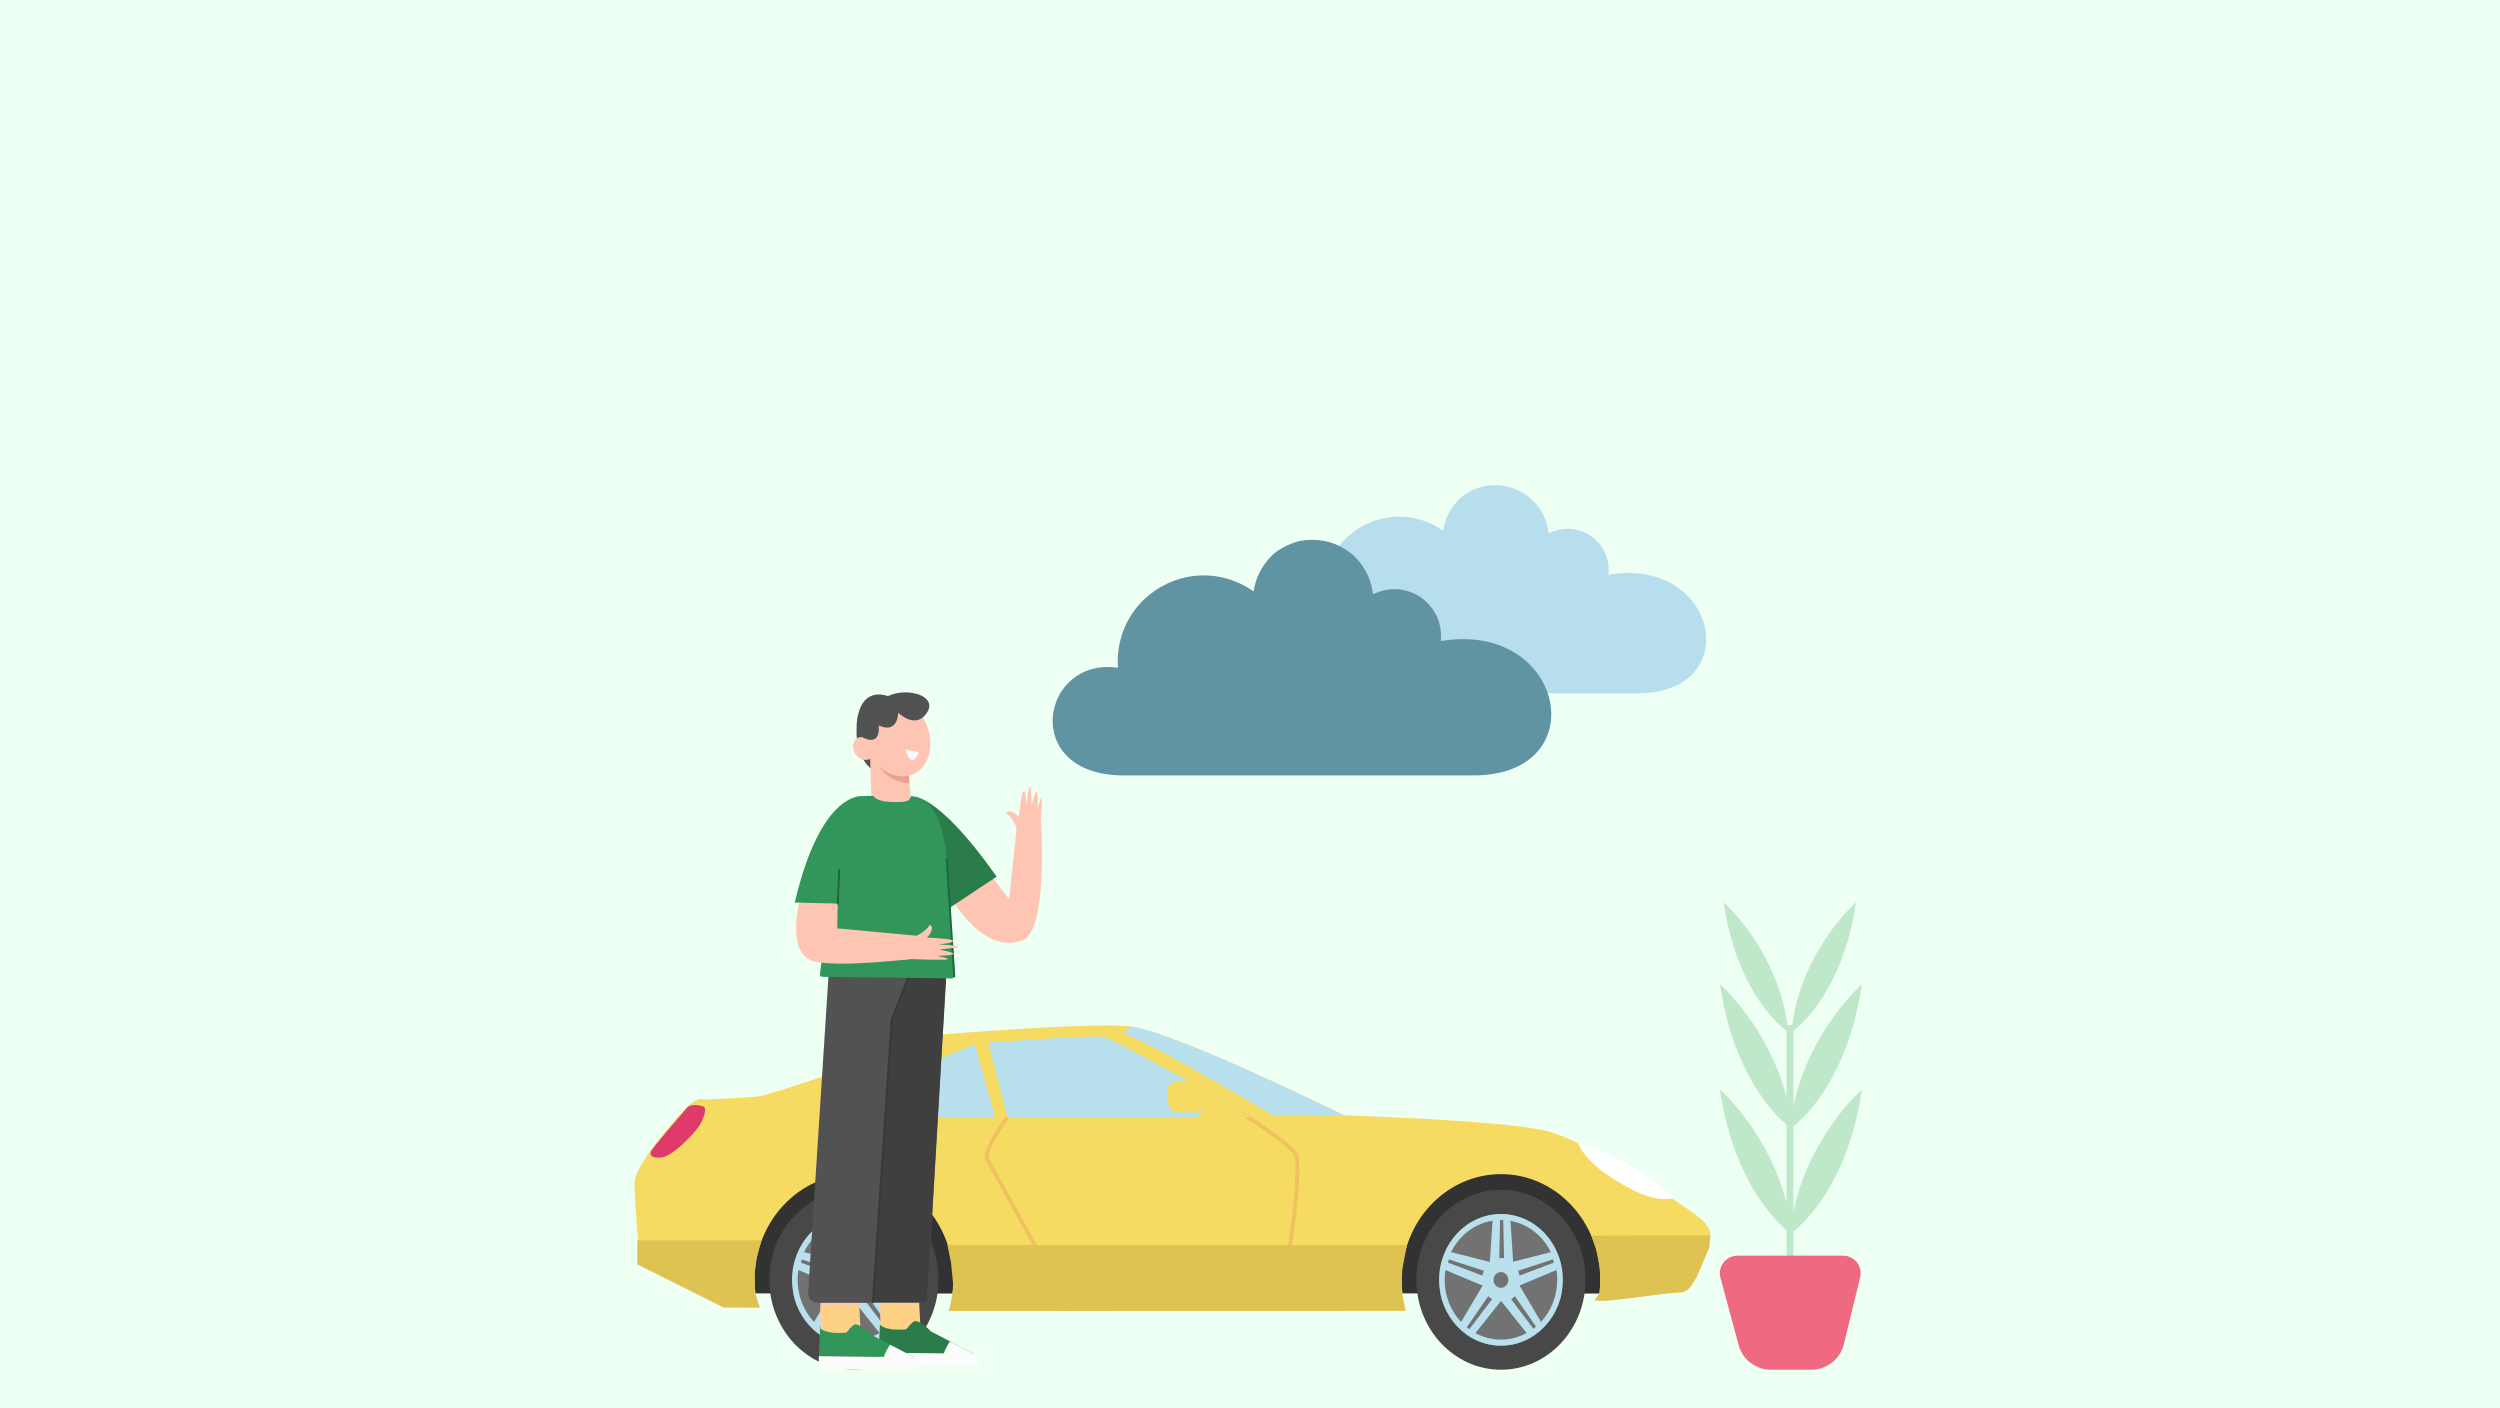<?xml version="1.0" encoding="UTF-8"?>
<svg xmlns="http://www.w3.org/2000/svg" viewBox="0 0 1922.05 1082.35">
  <g isolation="isolate">
    <g id="Layer_1">
      <rect width="1922.05" height="1082.35" fill="#eefff4"/>
      <g>
        <g opacity=".95">
          <path d="M571.98,994.4l168.62.11s7.92-88.24-80.35-95.46c-92.63-7.58-88.27,95.35-88.27,95.35Z" fill="#282828"/>
          <path d="M1069.92,994.4l168.62.11s7.92-88.24-80.35-95.46c-92.64-7.58-88.27,95.35-88.27,95.35Z" fill="#282828"/>
          <path d="M487.77,908.77c.47-6.53,9.24-21.45,21.97-36.8,12.73-15.35,23.76-27.98,29.71-27.08,5.94.9,29.71-.9,42.44-1.81,12.73-.91,143.44-47.85,143.44-47.85,0,0,108.64-9.03,141.74-6.32,33.1,2.71,166.36,68.61,166.36,68.61,0,0,119.67,3.61,154.48,11.73,34.8,8.13,110.45,59.79,119.79,67.92,9.34,8.12,7.64,13.54,5.94,18.96-1.7,5.42-10.3,37.37-21.33,37.37-8.26,0-41.62,5.13-57.85,6.38h-5.59c.97-5.16,1.48-10.5,1.48-15.96,0-44.86-34.19-81.23-76.37-81.23-42.18,0-76.38,36.37-76.38,81.23,0,8.16,1.14,16.03,3.25,23.46l-344.04.4-7.26-.1c2.16-7.52,3.33-15.49,3.33-23.76,0-44.86-34.19-81.23-76.37-81.23-42.18,0-76.37,36.37-76.37,81.23,0,7.32.93,14.39,2.62,21.13l-26.46-1.29-64.27-30.66s-4.72-57.8-4.25-64.33Z" fill="#f7d95c"/>
          <path d="M1230.29,985.14l-.36-10.69-2.6-13.55-3.86-10.88,91.5-.27-.84,9.6-8.76,20.38-1.83,3.79c-.1.07-.2.09-.3.18-1.14,1.03-2.06,3.69-3.01,4.94-1.05,1.38-1.64,1.6-2.69,2.93-.15.19-.8.14-.95.34-1.11.56-2.24,1.09-3.38,1.57l-6.06.5c-.93.05-1.86.1-2.76.18-.08,0-.14.05-.22.07l-4.98.41-26.92,3.56-18.19,1.91-8.08-.17,3.77-6.19.54-8.59Z" fill="#ddc04a"/>
          <polygon points="584.19 953.62 585.25 954.02 581.72 967.32 579.98 979.66 580.64 994.55 584.19 1005.37 556.3 1005.22 489.95 972.09 489.95 953.62 584.19 953.62" fill="#ddc04a"/>
          <path d="M774.55,858.88s-19.43,25.91-15.37,32.82c4.06,6.91,64.14,115.98,64.14,115.98" fill="none" mix-blend-mode="multiply" opacity=".25" stroke="#dd734e" stroke-miterlimit="10" stroke-width="3"/>
          <path d="M952.42,854.62s40.86,25.02,44.11,33.65c3.24,8.64-1.89,71.81-15.7,119.22" fill="none" mix-blend-mode="multiply" opacity=".25" stroke="#dd734e" stroke-miterlimit="10" stroke-width="3"/>
          <path d="M730.84,1003.61l2.18-14.01-1.86-18.85-2.73-13.48h353.24s-3.58,18.61-3.58,18.61l-.63,17.51,3.18,14.44h-350.96c.03-.4.07-.8.11-1.19l1.04-3.02Z" fill="#ddc04a"/>
          <path d="M540.52,850.6s-9.05-3-12.45,1.21c-3.4,4.21-26.6,30.69-27.73,33.7-1.13,3.01,1.7,5.42,9.05,4.21,7.35-1.21,19.81-13.84,25.46-20.46,5.66-6.62,9.58-17.79,5.66-18.66Z" fill="#dd3166"/>
          <path d="M1213.4,878.94s3.35,12.63,27.43,27.65c24.09,15.03,34.65,16.23,45.61,14.79,0,0-24.94-29.12-73.04-42.45Z" fill="#fff"/>
          <path d="M869.15,789.16l-5.49,5.62c15.28,3.16,115,62.74,115,62.74h54.75s-128.02-63.31-164.26-68.36h0Z" fill="#b7deed"/>
          <path d="M961.27,858.88h-186.73s-14.85-57.32-14.85-57.32c0,0,80.21-5.87,88.27-4.51,8.06,1.35,93.79,49.65,113.31,61.84Z" fill="#b7deed"/>
          <path d="M749.51,802.9l15.7,56.42h-73.84s-2.12-28.43,5.51-33.4c7.64-4.96,52.63-23.02,52.63-23.02Z" fill="#b7deed"/>
          <g>
            <path d="M1153.97,933.32c-26.27,0-47.57,22.65-47.57,50.6,0,27.95,21.3,50.61,47.57,50.61,26.28,0,47.57-22.66,47.57-50.61,0-27.94-21.29-50.6-47.57-50.6Z" fill="#6b6b6b"/>
            <path d="M1153.97,914.78c-35.91,0-65.01,30.95-65.01,69.14,0,38.19,29.11,69.15,65.01,69.15,35.91,0,65.01-30.96,65.01-69.15s-29.1-69.14-65.01-69.14ZM1153.97,1034.53c-26.27,0-47.58-22.66-47.58-50.61,0-27.94,21.3-50.6,47.58-50.6,26.27,0,47.57,22.65,47.57,50.6,0,27.95-21.3,50.61-47.57,50.61Z" fill="#3f3f3f"/>
            <path d="M1153.97,933.32c-26.27,0-47.57,22.65-47.57,50.6,0,27.95,21.3,50.61,47.57,50.61,26.28,0,47.57-22.66,47.57-50.61,0-27.94-21.29-50.6-47.57-50.6ZM1178.91,1021.49l-17.1-22.58,2.88-2.36,16.18,23.38c-.65.54-1.3,1.07-1.97,1.57ZM1194.72,970.7l-26.4,9.96-1.14-3.68,26.78-8.73.76,2.45ZM1192.31,962.65l-28.96,7.38-2.07-31.42c13.52,2.44,24.9,11.54,31.03,24.03ZM1153.97,977.98c3.14,0,5.68,2.71,5.68,6.06,0,3.34-2.54,6.05-5.68,6.05s-5.69-2.71-5.69-6.05,2.54-6.06,5.69-6.06ZM1156.32,967.23h-3.64s.6-29.29.6-29.29c.23,0,.45-.03.69-.03.59,0,1.17.07,1.75.09l.6,29.23ZM1147.52,938.47l-2.11,31.77-29.78-7.6c6.27-12.76,18-21.96,31.89-24.17ZM1127.69,1020.42l16.51-23.87,2.89,2.36-17.45,23.05c-.67-.48-1.31-1.02-1.95-1.54ZM1113.97,968.25l26.78,8.73-1.14,3.68-26.4-9.96.76-2.45ZM1110.7,983.92c0-2.55.25-5.04.62-7.48l28.51,11.96-16.53,27.97c-7.78-8.32-12.6-19.78-12.6-32.45ZM1134.37,1024.91l19.67-24.75,19.63,24.69c-5.92,3.23-12.6,5.08-19.71,5.08-7.06,0-13.71-1.84-19.59-5.03ZM1184.73,1016.27l-16.5-27.92,28.38-11.91c.38,2.43.62,4.93.62,7.48,0,12.61-4.78,24.04-12.5,32.35Z" fill="#b7deed"/>
          </g>
          <g>
            <path d="M656.5,933.32c-26.27,0-47.57,22.65-47.57,50.6,0,27.95,21.3,50.61,47.57,50.61,26.28,0,47.58-22.66,47.58-50.61,0-27.94-21.29-50.6-47.58-50.6Z" fill="#6b6b6b"/>
            <path d="M656.5,914.78c-35.91,0-65.01,30.95-65.01,69.14,0,38.19,29.11,69.15,65.01,69.15,35.91,0,65.01-30.96,65.01-69.15s-29.1-69.14-65.01-69.14ZM656.5,1034.53c-26.27,0-47.58-22.66-47.58-50.61,0-27.94,21.3-50.6,47.58-50.6,26.28,0,47.57,22.65,47.57,50.6,0,27.95-21.29,50.61-47.57,50.61Z" fill="#3f3f3f"/>
            <path d="M656.5,933.32c-26.27,0-47.57,22.65-47.57,50.6,0,27.95,21.3,50.61,47.57,50.61,26.28,0,47.58-22.66,47.58-50.61,0-27.94-21.29-50.6-47.58-50.6ZM681.44,1021.49l-17.1-22.58,2.88-2.36,16.18,23.38c-.65.54-1.3,1.07-1.96,1.57ZM697.25,970.7l-26.4,9.96-1.14-3.68,26.78-8.73.75,2.45ZM694.84,962.65l-28.96,7.38-2.07-31.42c13.52,2.44,24.9,11.54,31.04,24.03ZM656.5,977.98c3.15,0,5.69,2.71,5.69,6.06,0,3.34-2.54,6.05-5.69,6.05-3.14,0-5.69-2.71-5.69-6.05,0-3.34,2.54-6.06,5.69-6.06ZM658.85,967.23h-3.64s.6-29.29.6-29.29c.23,0,.46-.03.69-.03.6,0,1.17.07,1.76.09l.6,29.23ZM650.05,938.47l-2.11,31.77-29.78-7.6c6.27-12.76,17.99-21.96,31.89-24.17ZM630.22,1020.42l16.51-23.87,2.88,2.36-17.45,23.05c-.67-.48-1.31-1.02-1.95-1.54ZM616.5,968.25l26.78,8.73-1.14,3.68-26.4-9.96.76-2.45ZM613.23,983.92c0-2.55.25-5.04.63-7.48l28.5,11.96-16.53,27.97c-7.78-8.32-12.6-19.78-12.6-32.45ZM636.9,1024.91l19.67-24.75,19.63,24.69c-5.91,3.23-12.6,5.08-19.71,5.08-7.06,0-13.7-1.84-19.59-5.03ZM687.26,1016.27l-16.5-27.92,28.39-11.91c.38,2.43.62,4.93.62,7.48,0,12.61-4.77,24.04-12.51,32.35Z" fill="#b7deed"/>
          </g>
          <g mix-blend-mode="multiply" opacity=".5">
            <polygon points="1308.7 971.52 1308.71 971.5 1308.71 971.51 1308.7 971.52" fill="#ab0634"/>
          </g>
          <g>
            <path d="M923.84,836.84s3.05,14.5,2.12,16.87c-.93,2.37-6.25,5.16-6.25,5.16h41.56s-37.43-22.03-37.43-22.03Z" fill="#f7d95c"/>
            <path d="M927.09,849.22s-1.11-10.92-2.12-12.13c-1-1.22-8.93-5.62-13.81-5.95-4.88-.33-13.19.16-13.83,6.85-.64,6.7.86,17.13,7.91,17.22,7.05.09,20.68-.11,20.68-.11,0,0,1.7-2.55,1.16-5.87Z" fill="#f7d95c"/>
          </g>
        </g>
        <g>
          <path d="M1431.48,837.58c-10.4,70.84-43.13,101.65-52.67,109.27v45.04h-5.27v-46.27c-11.07-9.35-41.26-40.51-51.19-108.04,0,0,37.63,33.18,51.19,87.31v-60.21c-11.07-9.35-41.26-40.51-51.19-108.04,0,0,37.63,33.16,51.19,87.31v-51.32c-6.68-5.04-37.63-31.47-47.92-96.02-.16-.97-.32-1.95-.46-2.95,0,0,1.14,1,3.08,2.95,9.72,9.75,39.49,43.07,45.96,91.38h3.69c7.77-57.96,49.03-94.34,49.03-94.34-9.67,65.81-40.75,93.14-48.1,98.76v58.01c12.04-57.96,52.67-93.79,52.67-93.79-10.4,70.84-43.13,101.65-52.67,109.26v65.48c12.04-57.96,52.67-93.79,52.67-93.79Z" fill="#bfe8cb"/>
          <path d="M1430.11,982.05l-12.53,51.39c-2.81,11.53-13.15,19.63-24.99,19.63h-31.11c-11.63,0-21.81-7.8-24.83-19.03l-13.92-51.68c-2.3-8.54,4.15-16.96,13-16.96h81.3c8.72,0,15.15,8.17,13.07,16.66Z" fill="#ef6a80"/>
        </g>
        <g>
          <g>
            <path d="M672.77,592.96c-1.01,0-16.72-9.12-13.94-37l21.79-11.91-7.86,48.91Z" fill="#525252"/>
            <g>
              <path d="M675.24,537.43c-1.73.79-3.37,1.86-4.89,3.25-13.54,12.37-5.81,37.24,5.73,48.67,6.39,6.33,15.89,9.43,24.32,6.51,12.34-4.27,16.52-18.02,14.36-30.41-1.61-9.23-6.48-18.04-13.86-23.63-7.37-5.59-17.48-8.13-25.66-4.39Z" fill="#ffc5b3"/>
              <path d="M671.9,581.8c-2.37,2.23-6.42,3.06-9.49,1.89-3.07-1.17-5.54-4.15-6.25-7.56-.64-3.06.23-6.49,2.51-8.29,2.28-1.8,6.29-1.58,8.14.89l5.09,13.06Z" fill="#ffc5b3"/>
              <path d="M668.72,573.65l1.3,43.65c.12,8.06,6.49,14.64,14.55,15.01h0c9.31.43,16.81-7.52,15.86-16.78l-3.87-40.6-27.85-1.28Z" fill="#ffc5b3"/>
              <path d="M699.19,602.34l-.46-5.99s-12.09,3.38-22.64-7.01c0,0,5.93,11.52,23.1,13Z" fill="#ef9f8f"/>
              <path d="M706.61,578.48s-6.03,14.62-10.36-2.31" fill="#f7f9f8"/>
            </g>
            <path d="M664.19,567.36s12.84,7.02,11.38-9.69c0,0,13.81,7.75,15.02-9.69,0,0,13.32,13.32,22.04,0,8.72-13.32-15.68-19.82-29.98-12.79,0,0-16.23-6.78-22.05,11.15-5.81,17.93,3.58,21.02,3.58,21.02Z" fill="#525252"/>
          </g>
          <g>
            <g>
              <g>
                <polygon points="705.98 1024.91 707.97 952.42 676.27 951.22 677.13 1026.42 705.98 1024.91" fill="#ffc5b3"/>
                <path d="M706.63,1001.3l1.3,23.27-30.8,1.85-.29-25.34c4.82-.08,24.02.12,29.79.22Z" fill="#fdd287"/>
                <g>
                  <path d="M675.56,1040.07l73.4.94-33.42-17.49s-7.5-8.43-12.49-7.81c0,0-2.5,1.25-6.25,6.25,0,0-14.68,1.87-20.3-3.44l-.94,21.55Z" fill="#2a7c4b"/>
                  <path d="M730.37,1031.26s-4.26,6.16-4.71,9.73h23.3s-18.59-9.73-18.59-9.73Z" fill="#fcfcfc"/>
                  <path d="M675.56,1040.07s-.03,7.47-.03,10.45h76.77s.92-7.26-3.33-9.51l-73.4-.94Z" fill="#fcfcfc"/>
                </g>
              </g>
              <g>
                <polygon points="659.93 1027.47 661.93 954.97 630.23 953.77 631.08 1028.98 659.93 1027.47" fill="#ffc5b3"/>
                <path d="M660.58,1003.86l1.3,23.27-30.8,1.85-.29-25.34c4.82-.08,24.02.12,29.79.22Z" fill="#fdd287"/>
                <g>
                  <path d="M629.51,1042.62l73.4.94-33.42-17.49s-7.5-8.43-12.49-7.81c0,0-2.5,1.25-6.25,6.25,0,0-14.68,1.87-20.3-3.44l-.94,21.55Z" fill="#32965b"/>
                  <path d="M684.32,1033.81s-4.26,6.16-4.71,9.73h23.3s-18.59-9.73-18.59-9.73Z" fill="#fcfcfc"/>
                  <path d="M629.51,1042.62s-.03,7.47-.03,10.45h76.77s.92-7.26-3.33-9.51l-73.4-.94Z" fill="#fcfcfc"/>
                </g>
              </g>
              <path d="M727.59,749.12l-14.43,245.73c-.22,3.8-3.37,6.77-7.18,6.77h-77.48c-4.15,0-7.44-3.51-7.18-7.65l15.89-247.57c.25-3.85,3.49-6.82,7.35-6.73l76.02,1.83c4.07.1,7.25,3.55,7.01,7.61Z" fill="#525252"/>
            </g>
            <polygon points="712.63 1001.07 671.08 1001.07 685.57 783.82 700.11 745.87 727.68 744.5 712.63 1001.07" fill="#3f3f3f"/>
            <polyline points="671.08 1001.07 685.57 783.82 702.14 741.53" fill="none" stroke="#383838" stroke-linecap="round" stroke-miterlimit="10" stroke-width="1.5"/>
            <g>
              <path d="M719.69,639.98c4.07,11.29,7.76,25.43,9.04,40.59,2.57,30.52,5.72,63.71,4.95,70.09-.11.89-.85,1.55-1.75,1.57l-99.78-1.24c-1.06.02-1.91-.87-1.83-1.93l14.65-106.09c24.93-2.04,49.88-4.17,74.72-3Z" fill="#32965b"/>
              <g>
                <g>
                  <path d="M785.98,723.03c-33.49,12-58.96-40.03-58.96-40.03l24.32-23.59,24.53,31.88,6.39-60.95,17.94-1.37s6.27,86.71-14.22,94.06Z" fill="#ffc5b3"/>
                  <path d="M799.22,648.6c-5.15-.02-10.3-.1-15.45-.21,0-.81,0-1.58-.05-2.27l-.54-6.04s-4.27-12-9.52-14.49c.24-.82,1.29-1.93,2.43-1.81,4.47.48,7.24,4.47,7.24,4.47,0,0,2.08-20.93,3.87-20.07,1.79.85,1.9,11.85,1.9,11.85,0,0,1.64-16.68,3.11-15.28.57.54,0,0,.9,14.56,0,0,3.26-12.79,4.18-10.5,1.16,2.87.45,12.65.45,12.65,0,0,2.64-9.86,3.29-7.96.65,1.9-2.03,28.53-2.03,28.53,0,0-.06,2.79.21,6.58Z" fill="#ffc5b3"/>
                </g>
                <path d="M700.37,612.42s18.66-5.46,65.87,61.57l-36.03,23.93-29.84-85.5Z" fill="#2a7c4b"/>
              </g>
              <path d="M653.11,648.06s9.82-35.79,10.66-36.04c0,0,3.42-.18,7.79-.09,1.37,2.26,5.26,4.49,15.26,4.72,14.24.33,11.97-2.37,13.55-4.23,19.99.79,27.45,26.36,28.38,65.12l2.26,23.04-86.93-5.85,9.03-46.67Z" fill="#32965b"/>
              <line x1="727.82" y1="660.62" x2="733.68" y2="750.66" fill="none" stroke="#1b683a" stroke-linecap="round" stroke-miterlimit="10" stroke-width="1.5"/>
              <g>
                <g>
                  <path d="M614.64,693.19s-10.21,39.14,10.07,45.55c18.34,5.79,80.04-1.96,80.04-1.96l2-17.16-63.09-5.86.42-19.85s-14.6-2.16-29.43-.71Z" fill="#ffc5b3"/>
                  <path d="M693.26,738.01c-.31-5.14-.55-10.29-.77-15.44.81-.05,1.58-.11,2.26-.19l5.99-.92s11.7-5.03,13.86-10.42c.83.18,2.01,1.17,1.96,2.31-.19,4.49-4.01,7.51-4.01,7.51,0,0,21.01.75,20.28,2.59-.74,1.84-11.7,2.65-11.7,2.65,0,0,16.75.58,15.45,2.13-.5.6,0,0-14.47,1.82,0,0,12.97,2.44,10.75,3.51-2.79,1.34-12.59,1.26-12.59,1.26,0,0,10.01,2.01,8.16,2.78-1.85.77-28.6-.22-28.6-.22,0,0-2.79.12-6.55.63Z" fill="#ffc5b3"/>
                </g>
                <g>
                  <path d="M663.7,612.09s-32.23-5.52-52.66,81.76c0,0,15.48.49,35.18.88l17.48-82.64Z" fill="#32965b"/>
                  <line x1="644.08" y1="694.73" x2="645.2" y2="668.79" fill="none" stroke="#1b683a" stroke-linecap="round" stroke-miterlimit="10" stroke-width="1.5"/>
                </g>
              </g>
            </g>
          </g>
        </g>
        <path d="M1236.65,441.83c1.79-15.6-8.2-30.48-23.84-34.37-7.8-1.94-15.63-.78-22.24,2.65-2.05-21.89-21.72-40.28-47.9-36.61-6.53.92-15.92,5.44-20.61,10.08-7.19,7.1-11.31,15.91-12.55,24.51-7.24-5.18-15.82-8.83-25.39-10.26-26.64-3.99-53.12,11.33-62.86,36.45-3.32,8.55-4.47,17.27-3.83,25.66-52.47-7.66-67.03,73.13,3.98,73.13h237.47c83.53,0,62.05-105.61-22.22-91.24Z" fill="#b7deed"/>
        <path d="M1107.68,492.91c2.02-17.65-9.28-34.49-26.99-38.9-8.83-2.2-17.69-.88-25.18,3-2.32-24.77-24.59-45.59-54.21-41.44-7.39,1.04-18.01,6.16-23.33,11.4-8.14,8.04-12.8,18.01-14.21,27.74-8.2-5.87-17.9-9.99-28.74-11.62-30.15-4.52-60.11,12.83-71.15,41.25-3.76,9.68-5.06,19.55-4.34,29.05-59.38-8.67-75.86,82.77,4.5,82.77h268.77c94.54,0,70.23-119.53-25.15-103.26Z" fill="#6194a3"/>
      </g>
    </g>
  </g>
</svg>